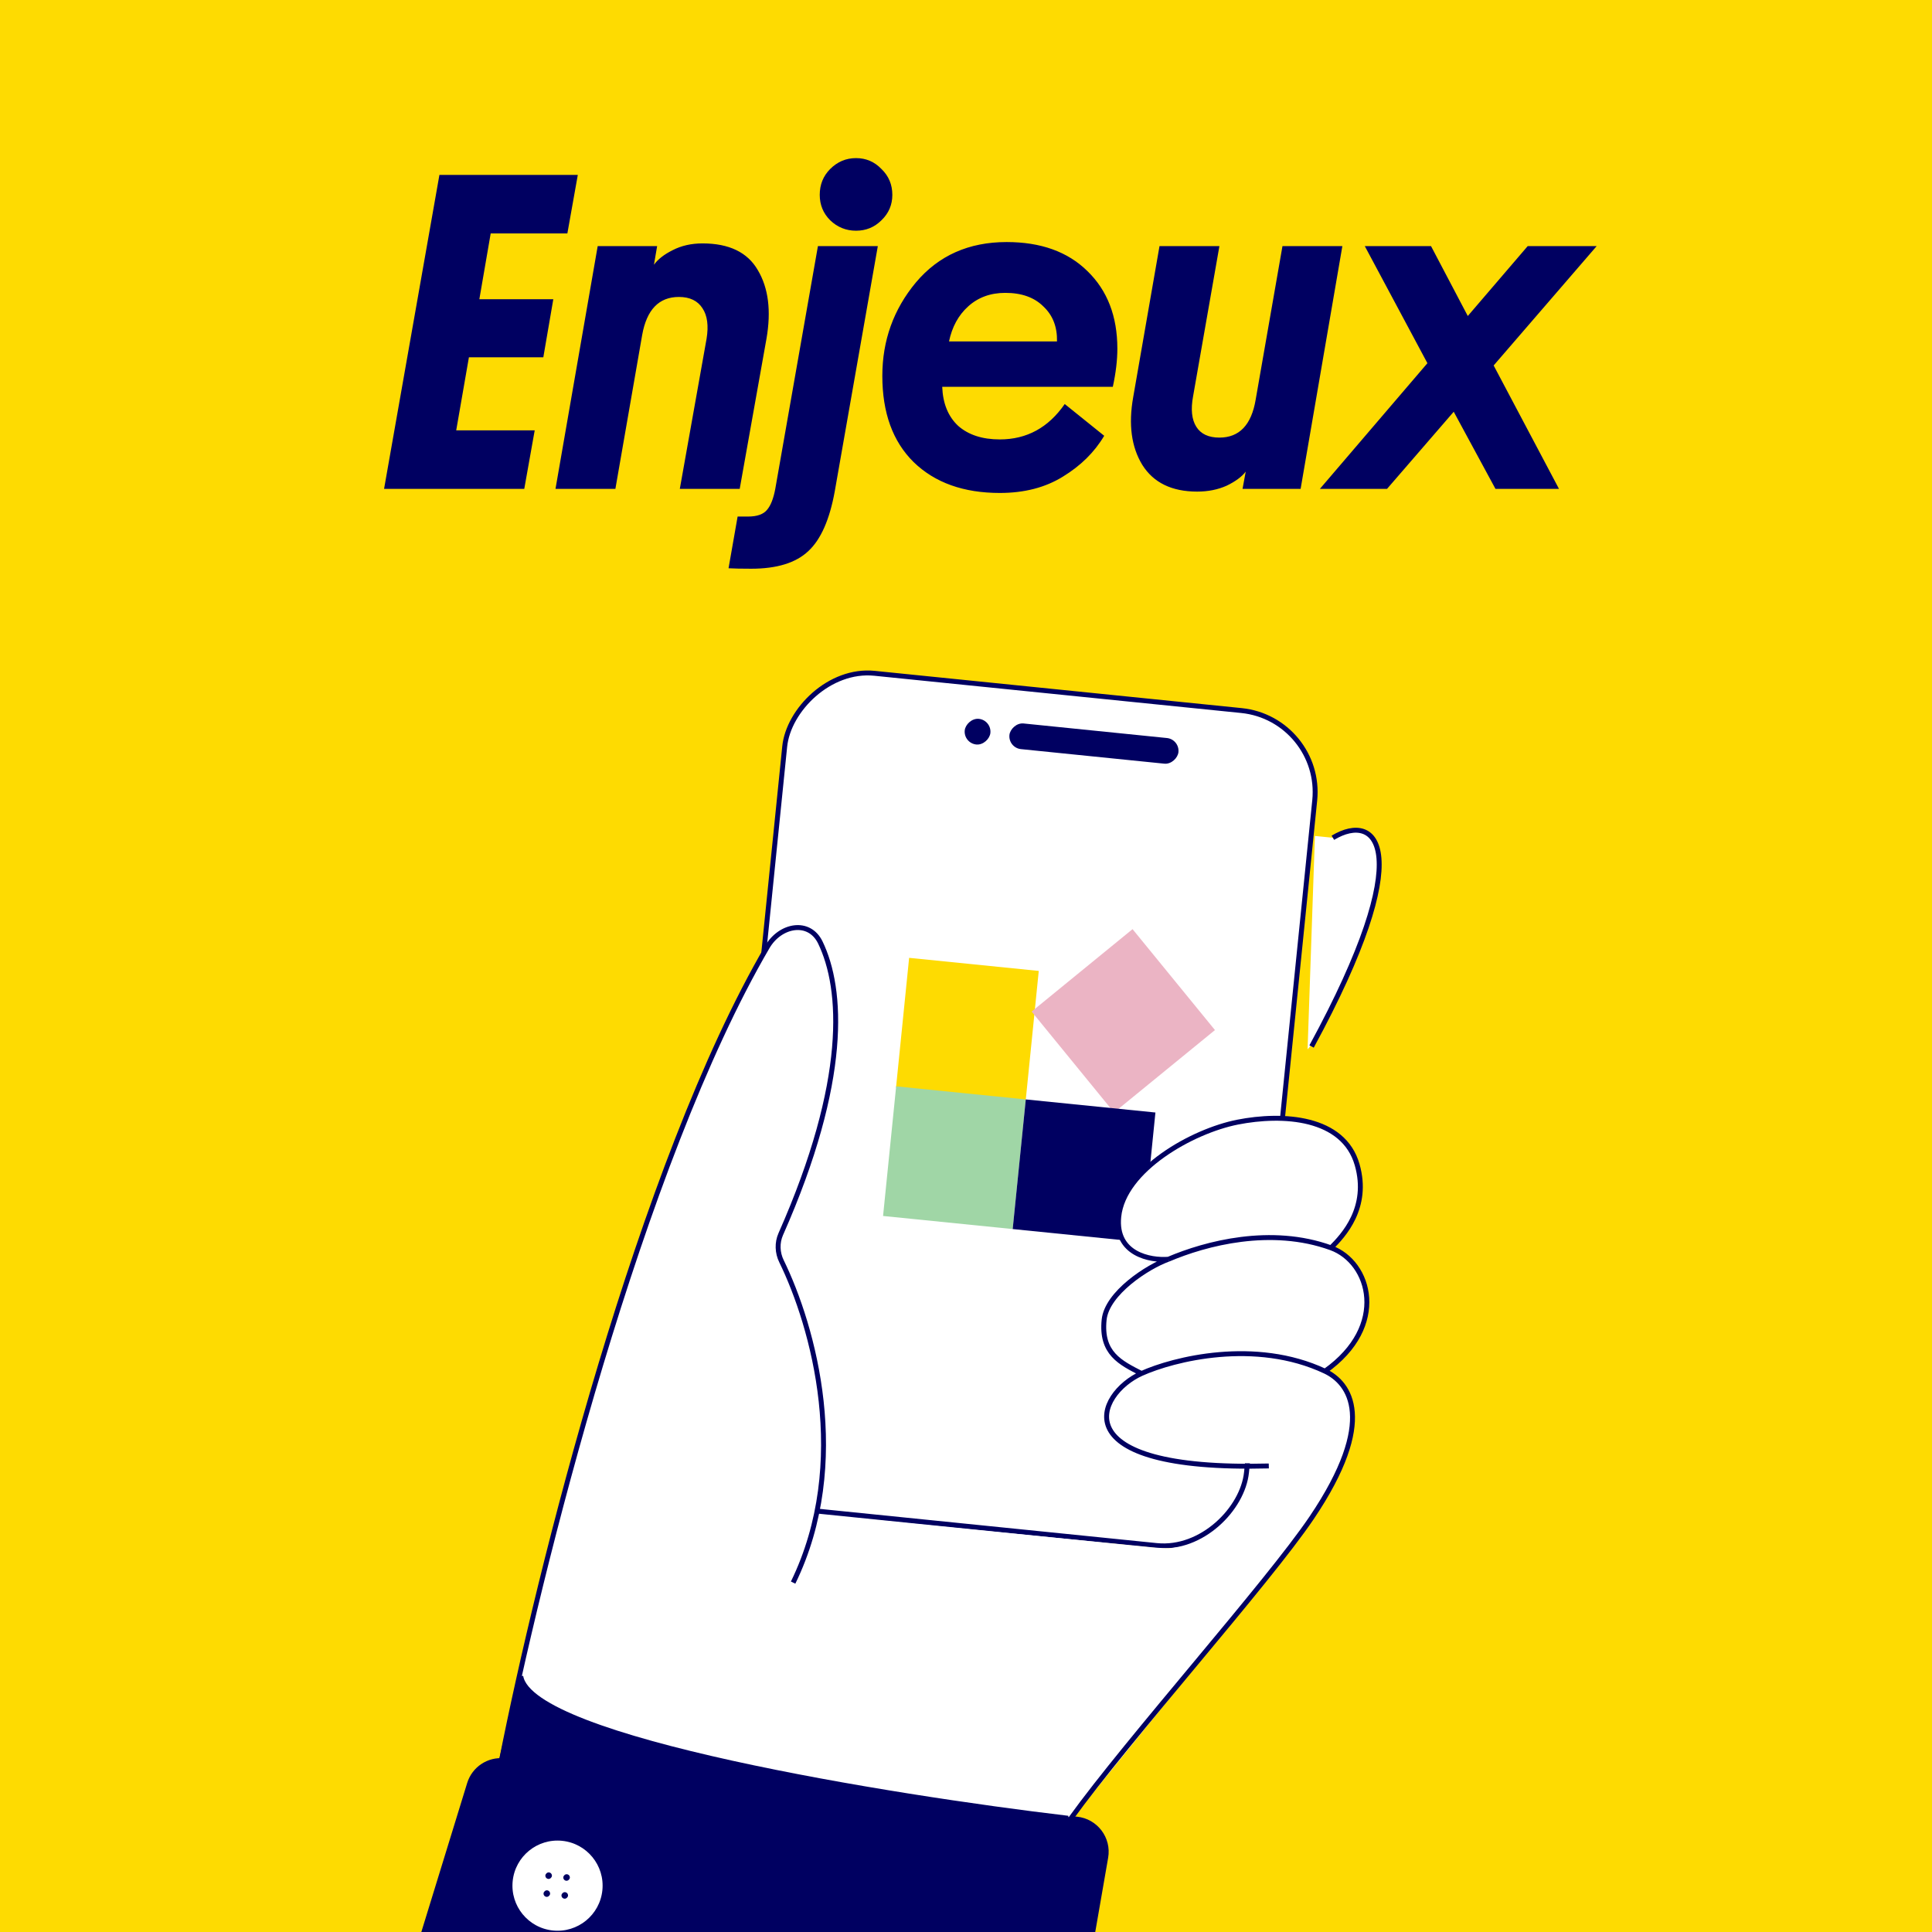 <?xml version="1.0" encoding="utf-8"?><svg width="2544" height="2544" viewBox="0 0 2544 2544" fill="none" xmlns="http://www.w3.org/2000/svg">
<g clip-path="url(#clip0_3251_9670)">
<rect width="2544" height="2544" fill="#FEDB01"/>
<path d="M1775.44 1094.92L1754.54 1103.09L1731.46 1100.74L1721.78 1381.78L1734.1 1367.31L1770.27 1294.52L1807.68 1193.66L1813.59 1162.27L1816.16 1137.04L1815.23 1119.59L1806.73 1101.91L1793.97 1094.1L1775.44 1094.92Z" fill="white"/>
<path d="M1642.15 2045.65L1720.51 1920.76L1621.62 1890.61L1007.13 1848.01L1013.01 1997.76L1642.15 2045.65Z" fill="white"/>
<g filter="url(#filter0_d_3251_9670)">
<rect width="701.432" height="1105.03" rx="107.913" transform="matrix(-0.995 -0.101 -0.101 0.995 1775.09 917.533)" fill="white"/>
<rect width="701.432" height="1105.03" rx="107.913" transform="matrix(-0.995 -0.101 -0.101 0.995 1775.09 917.533)" stroke="#000061" stroke-width="6.475"/>
</g>
<rect width="223.659" height="33.941" rx="16.97" transform="matrix(-0.995 -0.101 -0.101 0.995 1553.44 973.52)" fill="#000061"/>
<rect width="33.941" height="33.941" rx="16.97" transform="matrix(-0.995 -0.101 -0.101 0.995 1305.82 948.27)" fill="#000061"/>
<path d="M1755.08 1103.15C1813.45 1067.88 1867.9 1118.99 1727.05 1377.98" stroke="#000061" stroke-width="6.475" stroke-linejoin="round"/>
<path d="M1455.98 2445.71C1460.27 2421.04 1442.74 2397.92 1417.83 2395.38L663.902 2318.49C643.424 2316.4 624.32 2329.07 618.267 2348.74L514.737 2685.2C510.733 2698.21 519.631 2711.64 533.176 2713.02L1374.28 2798.79C1385.56 2799.94 1395.8 2792.18 1397.74 2781.01L1455.98 2445.71Z" fill="#000061" stroke="#000061" stroke-width="6.475"/>
<circle cx="65.827" cy="65.827" r="65.827" transform="matrix(-0.995 -0.101 -0.101 0.995 852.445 2428.84)" fill="#000061"/>
<circle cx="65.827" cy="65.827" r="62.589" transform="matrix(-0.995 -0.101 -0.101 0.995 806.283 2424.13)" fill="white" stroke="#000061" stroke-width="6.475"/>
<path d="M1367.81 1278.48L1197.11 1261.25L1179.87 1431.95L1350.58 1449.19L1367.81 1278.48Z" fill="#FEDB01"/>
<path d="M1350.73 1447.69L1180.03 1430.45L1162.79 1601.16L1333.49 1618.39L1350.73 1447.69Z" fill="#A0D6A6"/>
<path d="M1599.83 1356.36L1491.31 1223.47L1358.42 1331.99L1466.94 1464.88L1599.83 1356.36Z" fill="#EBB4C4"/>
<path d="M1521.43 1464.92L1350.72 1447.69L1333.49 1618.39L1504.19 1635.63L1521.43 1464.92Z" fill="#000061"/>
<rect width="8.633" height="8.633" rx="4.317" transform="matrix(-0.995 -0.101 -0.101 0.995 750.787 2468.37)" fill="#000061"/>
<rect width="8.633" height="8.633" rx="4.317" transform="matrix(-0.995 -0.101 -0.101 0.995 748.379 2491.98)" fill="#000061"/>
<rect width="8.633" height="8.633" rx="4.317" transform="matrix(-0.995 -0.101 -0.101 0.995 727.168 2465.96)" fill="#000061"/>
<rect width="8.633" height="8.633" rx="4.317" transform="matrix(-0.995 -0.101 -0.101 0.995 724.76 2489.57)" fill="#000061"/>
<path d="M1716.5 1476.16L1735.49 1481.35L1759.36 1491.92L1776.83 1512.14L1788.16 1539.33L1791.4 1581.96L1783.73 1603.96L1774.52 1619.83L1754.62 1639.5L1754.24 1643.26L1785.97 1667.1L1800.94 1701.17L1799.7 1729.25L1786.96 1763.74L1756.46 1796.97L1743.88 1803.28L1761.63 1815.4L1778.01 1840.93L1780.33 1860.69L1777.37 1895.1L1758.58 1946.34L1689.28 2051.54L1413.08 2393.26L659.978 2316.46C776.789 1752.59 914.801 1404.8 1016.84 1238.15C1031.47 1214.25 1064.52 1210.89 1076.8 1236.08C1125.25 1335.46 1076.31 1508.89 1033 1612.95C1025.13 1631.85 1025.96 1653.18 1034.4 1671.84C1083.72 1780.93 1086.59 1899.93 1077 1994C1077 1994 1497 2035.5 1517.5 2037.5C1538 2039.5 1546.5 2038 1546.5 2038L1642.68 2024.55L1664.24 2004.51L1677.08 1974.36L1693.82 1927.26L1600.08 1926.38L1537.28 1919.97L1503.95 1911.69L1478.1 1899.29L1460.57 1885.03L1458.03 1867.42L1459.78 1850.24L1464.79 1838.28L1477.17 1823.27L1500.82 1809.41L1474.33 1792.61L1461 1774.43L1452.66 1755.14L1455.07 1731.52L1472.15 1702.35L1500.54 1679.21L1533.44 1659.79L1524.31 1658.86L1494.85 1649.89L1478.93 1635.79L1473.5 1614.63L1473.49 1593.47L1486.11 1565.47L1515.37 1533.75L1558.43 1505.05L1590.41 1489.33L1625.17 1478.23L1654.33 1474.16L1681.07 1472.54L1716.5 1476.16Z" fill="white"/>
<path d="M660.35 2318.13C709.038 2070.94 843.688 1531.97 1010.47 1246.79C1027.47 1217.72 1065.52 1210.72 1080.19 1241.04C1109.63 1301.92 1117.85 1422.25 1028.09 1625.04C1023.05 1636.41 1023.56 1649.54 1029.02 1660.71C1070.81 1746.22 1121.46 1925.84 1044.36 2083.94" stroke="#000061" stroke-width="6.475" stroke-linejoin="round"/>
<path d="M1752.62 1643.09C1768.92 1626.86 1803.15 1590.21 1787.09 1533.8C1769.12 1470.68 1689.35 1465.8 1629.57 1477.6C1569.79 1489.4 1479.44 1540.39 1473.15 1602.12C1468.11 1651.5 1514.61 1660.04 1538.48 1658.14M1752.62 1643.09C1804.4 1661.87 1828.91 1746 1744.74 1805.54M1752.62 1643.09C1673.65 1614.46 1587.81 1637.13 1538.48 1658.14M1538.48 1658.14C1511.28 1667.84 1457.47 1702.7 1453.88 1737.91C1449.39 1781.93 1475.24 1794.33 1503.08 1808.56M1503.08 1808.56C1443.96 1835.16 1395.02 1937.47 1670.72 1930.33M1503.08 1808.56C1545.33 1789.54 1652.82 1762.32 1744.74 1805.54M1744.74 1805.54C1777.34 1820.87 1813.81 1870.07 1727.23 1998.46C1669.47 2084.12 1485.65 2289.66 1409.64 2395.08" stroke="#000061" stroke-width="6.475" stroke-linejoin="round"/>
<path d="M685.747 2207.37C699.415 2290.33 1171.93 2366.5 1406.47 2394.22L660.35 2318.13L685.747 2207.37Z" fill="#000061" stroke="#000061" stroke-width="6.475"/>
<path d="M690.337 643.731H505.73L578.617 230.305H760.835L747.094 307.375H646.127L631.191 394.003H728.573L715.43 470.475H617.45L600.722 566.662H704.079L690.337 643.731ZM895.16 643.731L930.409 445.98C933.197 428.853 931.405 415.511 925.032 405.952C918.659 395.994 908.304 391.016 893.965 391.016C867.678 391.016 851.547 407.744 845.573 441.2L810.324 643.731H731.463L787.024 324.103H865.288L861.106 348.598C866.284 341.429 874.449 335.056 885.601 329.48C897.152 323.506 910.295 320.518 925.032 320.518C960.082 320.518 984.377 332.268 997.919 355.767C1011.86 379.266 1015.64 409.337 1009.27 445.98L974.022 643.731H895.16ZM1155.88 324.103L1099.12 647.316C1092.35 684.357 1080.8 710.445 1064.47 725.58C1048.14 741.114 1023.05 748.88 989.196 748.88C976.45 748.88 966.493 748.681 959.324 748.283L971.273 680.175H985.014C996.962 680.175 1005.33 677.188 1010.11 671.214C1014.89 665.637 1018.47 656.477 1020.86 643.731L1077.02 324.103H1155.88ZM1160.66 290.049C1151.5 299.21 1140.35 303.79 1127.2 303.79C1114.06 303.79 1102.71 299.21 1093.15 290.049C1083.99 280.888 1079.41 269.736 1079.41 256.593C1079.41 243.051 1083.99 231.699 1093.15 222.539C1102.71 212.98 1114.06 208.2 1127.2 208.2C1140.35 208.2 1151.5 212.98 1160.66 222.539C1170.22 231.699 1175 243.051 1175 256.593C1175 269.736 1170.22 280.888 1160.66 290.049ZM1465.33 509.308H1240.69C1241.49 531.214 1248.46 548.341 1261.6 560.688C1275.15 572.637 1293.47 578.611 1316.57 578.611C1352.02 578.611 1380.49 563.078 1402 532.011L1453.98 573.831C1441.23 595.339 1423.11 613.262 1399.61 627.601C1376.51 641.939 1348.83 649.108 1316.57 649.108C1268.77 649.108 1230.93 635.566 1203.05 608.483C1175.57 581.399 1161.83 543.561 1161.83 494.97C1161.83 448.37 1176.57 407.346 1206.04 371.898C1235.91 336.45 1275.74 318.726 1325.53 318.726C1370.54 318.726 1405.98 331.471 1431.87 356.962C1458.16 382.453 1471.3 416.506 1471.3 459.124C1471.3 474.259 1469.31 490.987 1465.33 509.308ZM1323.74 385.639C1304.22 385.639 1287.89 391.613 1274.75 403.562C1262 415.112 1253.64 430.447 1249.65 449.565H1391.84C1392.24 430.447 1386.27 415.112 1373.92 403.562C1361.97 391.613 1345.24 385.639 1323.74 385.639ZM1605.67 324.103L1571.01 521.854C1567.83 538.981 1569.22 552.324 1575.2 561.883C1581.17 571.442 1591.33 576.221 1605.67 576.221C1631.95 576.221 1647.88 559.493 1653.46 526.036L1688.71 324.103H1767.57L1712.61 643.731H1636.14L1640.32 621.029C1635.14 627.8 1626.78 633.973 1615.23 639.549C1603.67 644.727 1590.73 647.316 1576.39 647.316C1542.94 647.316 1518.84 635.566 1504.1 612.067C1489.76 588.568 1485.78 558.895 1492.15 523.049L1526.8 324.103H1605.67ZM1884.35 324.103L1932.74 416.108L2011.61 324.103H2102.42L1966.8 481.229L2052.83 643.731H1969.19L1914.22 542.167L1826.4 643.731H1737.98L1879.57 478.242L1797.13 324.103H1884.35Z" fill="#000061"/>
</g>
<defs>
<filter id="filter0_d_3251_9670" x="939.318" y="853.518" width="828.629" height="1185.2" filterUnits="userSpaceOnUse" color-interpolation-filters="sRGB">
<feFlood flood-opacity="0" result="BackgroundImageFix"/>
<feColorMatrix in="SourceAlpha" type="matrix" values="0 0 0 0 0 0 0 0 0 0 0 0 0 0 0 0 0 0 127 0" result="hardAlpha"/>
<feOffset dx="-33" dy="29"/>
<feComposite in2="hardAlpha" operator="out"/>
<feColorMatrix type="matrix" values="0 0 0 0 0 0 0 0 0 0 0 0 0 0 0.38 0 0 0 1 0"/>
<feBlend mode="normal" in2="BackgroundImageFix" result="effect1_dropShadow_3251_9670"/>
<feBlend mode="normal" in="SourceGraphic" in2="effect1_dropShadow_3251_9670" result="shape"/>
</filter>
<clipPath id="clip0_3251_9670">
<rect width="2544" height="2544" fill="white"/>
</clipPath>
</defs>
</svg>
